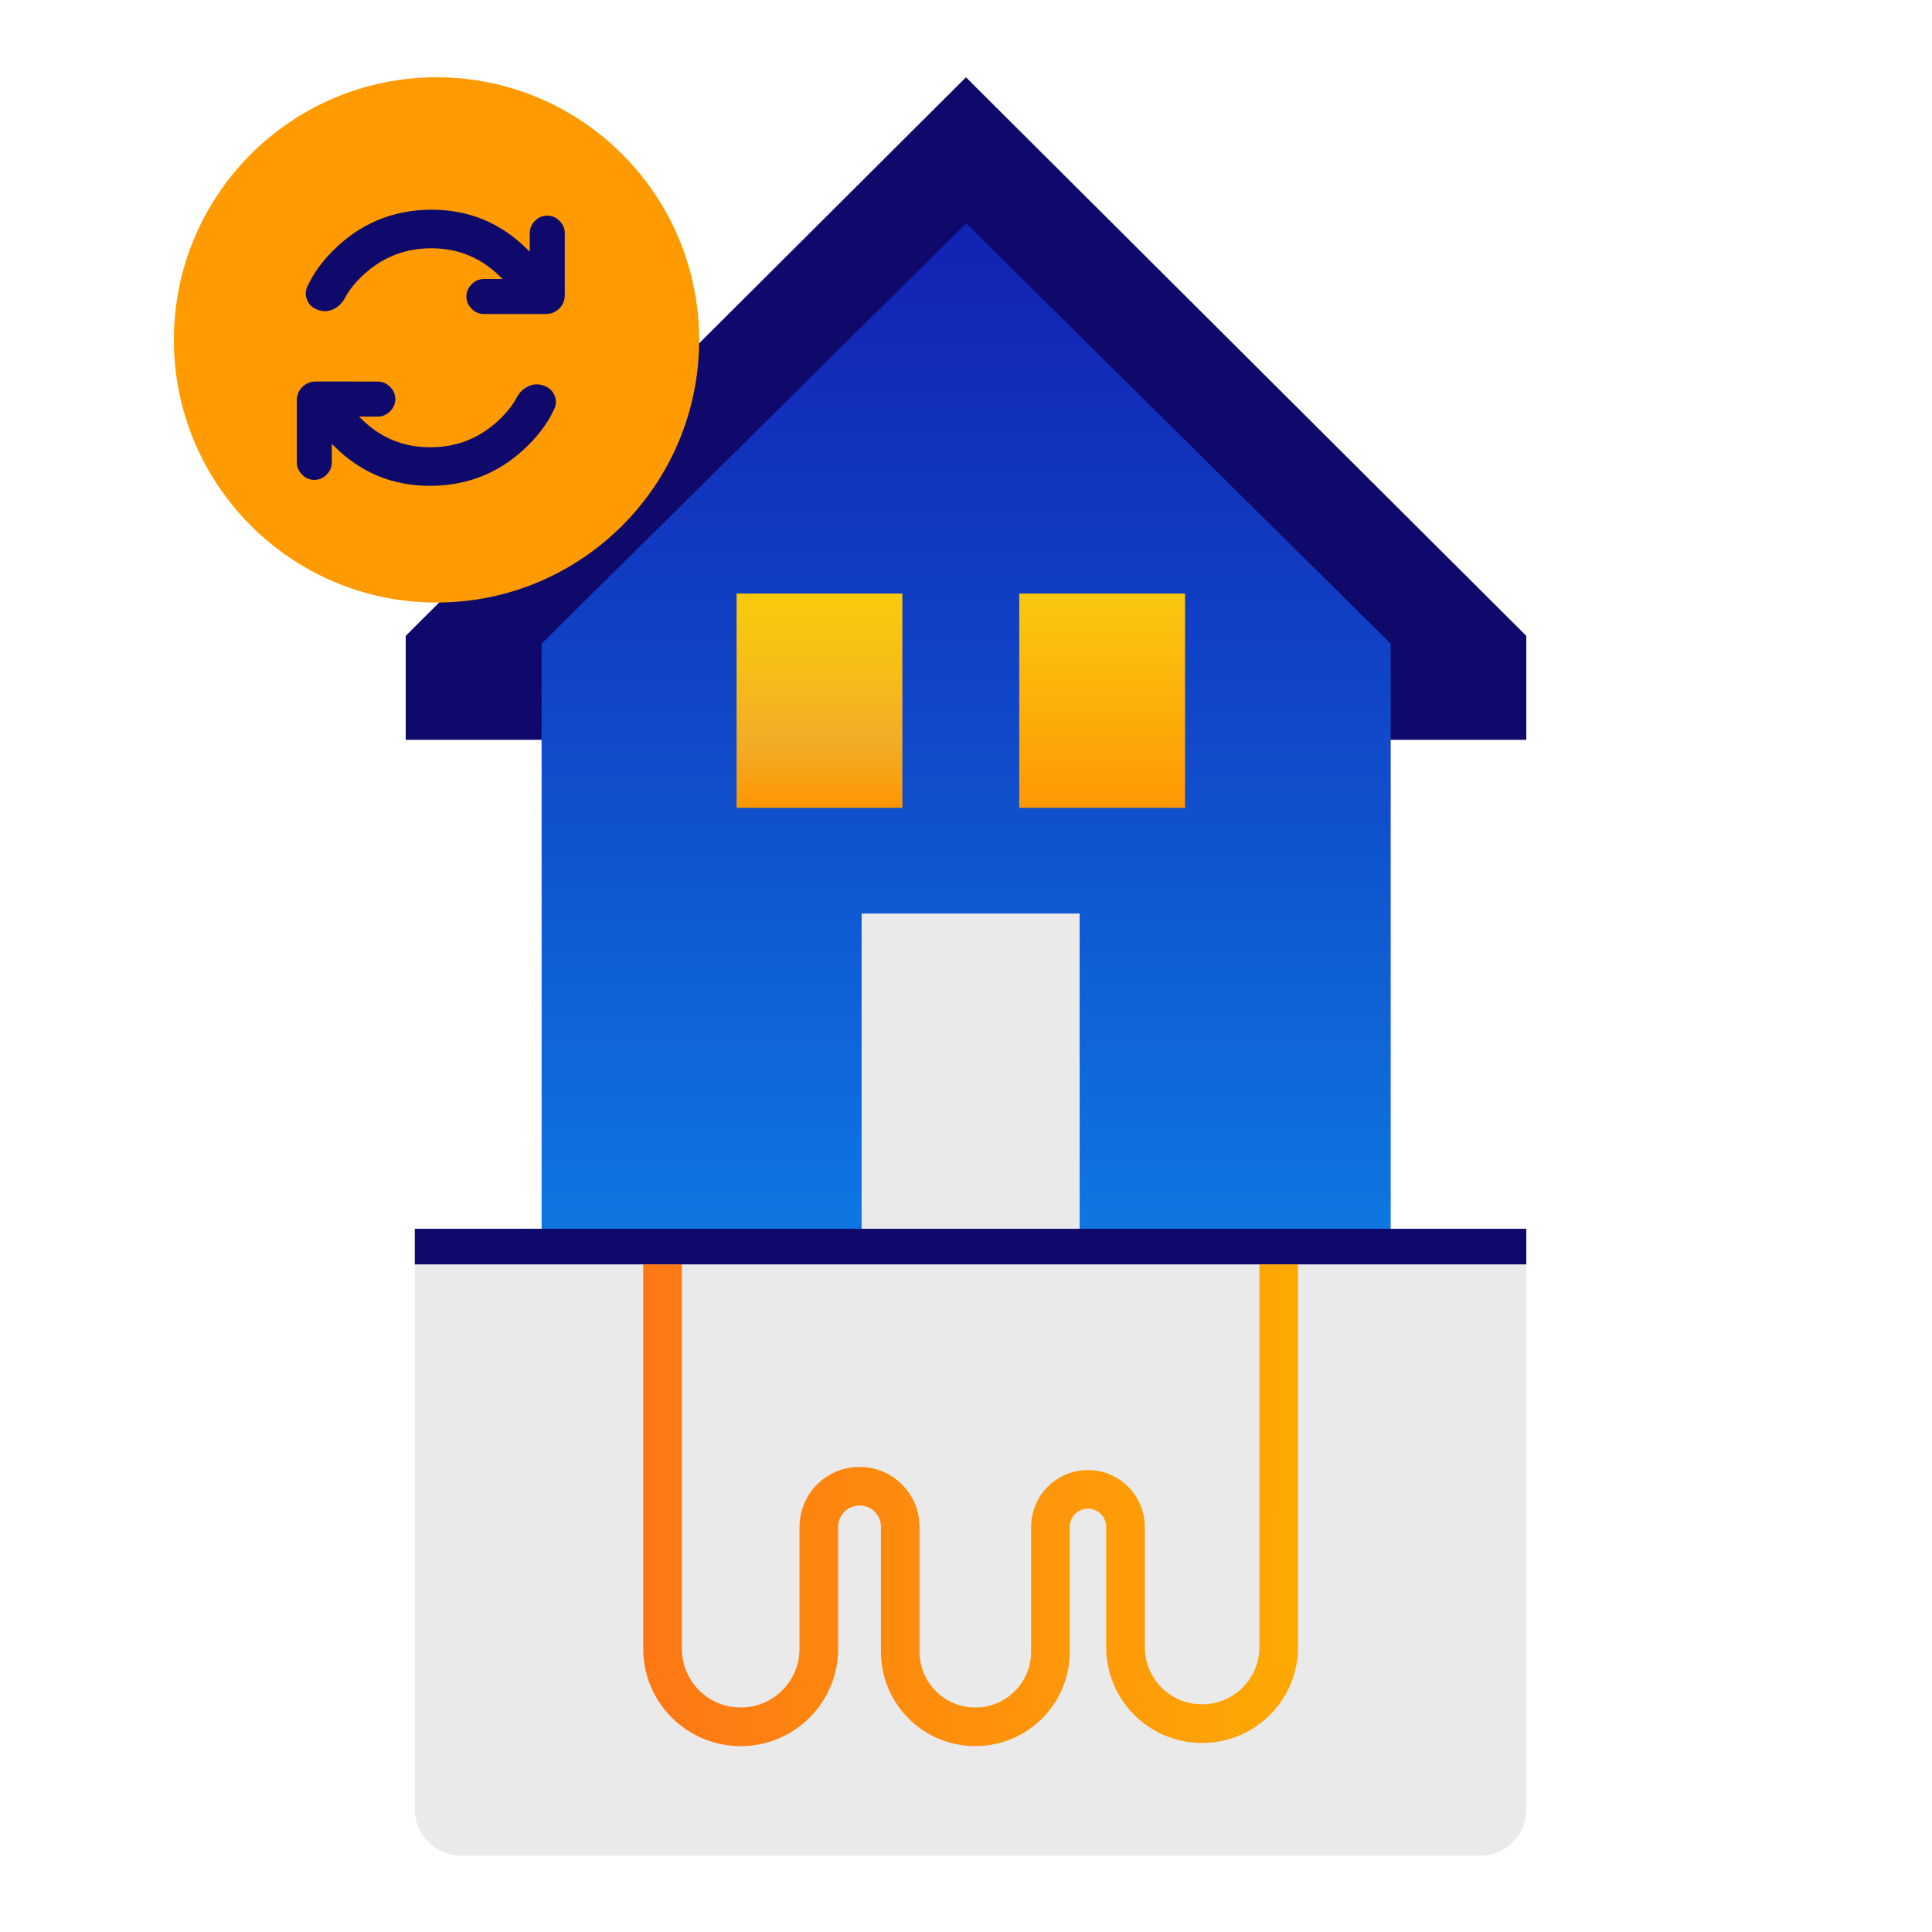 <svg width="100" height="100" viewBox="0 0 100 100" fill="none" xmlns="http://www.w3.org/2000/svg">
<rect width="100" height="100" fill="white"/>
<path d="M79.001 65.444H21.47V93.653C21.47 94.978 22.543 96.051 23.868 96.051H76.604C77.928 96.051 79.001 94.978 79.001 93.653V65.444Z" fill="#EAEAEA"/>
<path d="M49.998 4L21 32.912V38.294H28.046V33.384L49.998 11.659L71.949 33.336V38.294H79.001V32.912L49.998 4Z" fill="#0F096C"/>
<path d="M71.982 63.696V33.317L50.008 11.56L28.033 33.317V63.78L71.977 63.696H71.982Z" fill="url(#paint0_linear_2169_12186)"/>
<path d="M46.706 30.722H38.126V41.814H46.706V30.722Z" fill="url(#paint1_linear_2169_12186)"/>
<path d="M61.338 30.722H52.757V41.814H61.338V30.722Z" fill="url(#paint2_linear_2169_12186)"/>
<path d="M55.882 47.285H44.597V63.696H55.882V47.285Z" fill="#EAEAEA"/>
<path d="M79.001 63.602H21.47V65.444H79.001V63.602Z" fill="#0F096C"/>
<path d="M34.293 65.444V85.339C34.293 87.57 36.104 89.38 38.338 89.38C40.572 89.38 42.383 87.57 42.383 85.339V79.029C42.383 77.868 43.323 76.924 44.489 76.924C45.651 76.924 46.596 77.863 46.596 79.029V85.497C46.596 87.639 48.334 89.38 50.483 89.38C52.627 89.38 54.369 87.644 54.369 85.497V79.029C54.369 77.958 55.24 77.088 56.312 77.088C57.384 77.088 58.255 77.958 58.255 79.029V85.254C58.255 87.444 60.029 89.216 62.221 89.216C64.412 89.216 66.186 87.444 66.186 85.254V65.444" stroke="url(#paint3_linear_2169_12186)" stroke-width="2" stroke-miterlimit="10"/>
<path d="M22.594 31.188C30.101 31.188 36.188 25.101 36.188 17.594C36.188 10.086 30.101 4 22.594 4C15.086 4 9 10.086 9 17.594C9 25.101 15.086 31.188 22.594 31.188Z" fill="#FF9B00"/>
<mask id="mask0_2169_12186" style="mask-type:alpha" maskUnits="userSpaceOnUse" x="11" y="6" width="24" height="24">
<rect x="11" y="6" width="24" height="24" fill="#D9D9D9"/>
</mask>
<g mask="url(#mask0_2169_12186)">
<path d="M18.641 14.389C18.481 14.549 18.334 14.715 18.201 14.888C18.067 15.06 17.949 15.244 17.846 15.441C17.704 15.695 17.51 15.882 17.262 16.002C17.013 16.121 16.757 16.138 16.493 16.053C16.213 15.967 16.016 15.798 15.903 15.543C15.791 15.289 15.8 15.034 15.931 14.78C16.094 14.442 16.285 14.123 16.506 13.823C16.726 13.523 16.968 13.241 17.231 12.978C18.63 11.579 20.312 10.871 22.275 10.854C24.238 10.838 25.916 11.525 27.308 12.918L27.42 13.03L27.42 12.062C27.42 11.82 27.511 11.609 27.692 11.43C27.874 11.25 28.086 11.161 28.329 11.161C28.571 11.161 28.782 11.251 28.963 11.432C29.143 11.612 29.234 11.823 29.234 12.066L29.234 15.26C29.234 15.543 29.139 15.779 28.949 15.969C28.759 16.159 28.522 16.254 28.239 16.254L25.045 16.254C24.803 16.254 24.592 16.164 24.411 15.983C24.231 15.803 24.14 15.591 24.14 15.349C24.14 15.107 24.231 14.895 24.413 14.713C24.595 14.531 24.807 14.44 25.049 14.44L26.009 14.44L25.908 14.339C24.907 13.338 23.7 12.842 22.286 12.851C20.873 12.86 19.658 13.372 18.641 14.389ZM25.958 21.611C26.118 21.451 26.265 21.284 26.398 21.112C26.532 20.94 26.65 20.756 26.753 20.559C26.895 20.304 27.089 20.117 27.337 19.998C27.586 19.879 27.842 19.862 28.106 19.947C28.386 20.032 28.583 20.201 28.696 20.453C28.808 20.705 28.8 20.957 28.671 21.209C28.509 21.552 28.317 21.873 28.097 22.173C27.877 22.473 27.634 22.756 27.368 23.021C25.969 24.421 24.287 25.13 22.322 25.147C20.358 25.165 18.68 24.478 17.288 23.086L17.175 22.974L17.175 23.934C17.175 24.176 17.085 24.387 16.905 24.568C16.724 24.749 16.513 24.839 16.27 24.839C16.028 24.839 15.816 24.748 15.634 24.566C15.453 24.384 15.362 24.172 15.362 23.93L15.362 20.736C15.362 20.453 15.457 20.218 15.647 20.031C15.837 19.843 16.072 19.748 16.352 19.746L19.55 19.749C19.792 19.749 20.005 19.84 20.188 20.02C20.371 20.201 20.462 20.412 20.462 20.654C20.462 20.897 20.372 21.109 20.19 21.291C20.008 21.472 19.796 21.563 19.554 21.563L18.586 21.563L18.687 21.664C19.688 22.666 20.896 23.161 22.311 23.151C23.726 23.141 24.941 22.628 25.958 21.611Z" fill="#0F096C"/>
</g>
<defs>
<linearGradient id="paint0_linear_2169_12186" x1="50.008" y1="13.471" x2="50.008" y2="62.614" gradientUnits="userSpaceOnUse">
<stop stop-color="#1224B4"/>
<stop offset="0.44" stop-color="#1044C6"/>
<stop offset="1" stop-color="#0E75E1"/>
</linearGradient>
<linearGradient id="paint1_linear_2169_12186" x1="42.756" y1="30.695" x2="42.756" y2="41.741" gradientUnits="userSpaceOnUse">
<stop offset="0.04" stop-color="#F9C80F"/>
<stop offset="0.31" stop-color="#F7C015"/>
<stop offset="0.71" stop-color="#F1AC28"/>
<stop offset="1" stop-color="#FF9700"/>
</linearGradient>
<linearGradient id="paint2_linear_2169_12186" x1="57.048" y1="30.722" x2="57.048" y2="41.814" gradientUnits="userSpaceOnUse">
<stop stop-color="#F9C810"/>
<stop offset="1" stop-color="#FF9803"/>
</linearGradient>
<linearGradient id="paint3_linear_2169_12186" x1="33.237" y1="77.942" x2="67.237" y2="77.942" gradientUnits="userSpaceOnUse">
<stop stop-color="#FE7714"/>
<stop offset="1" stop-color="#FEA903"/>
</linearGradient>
</defs>
</svg>
